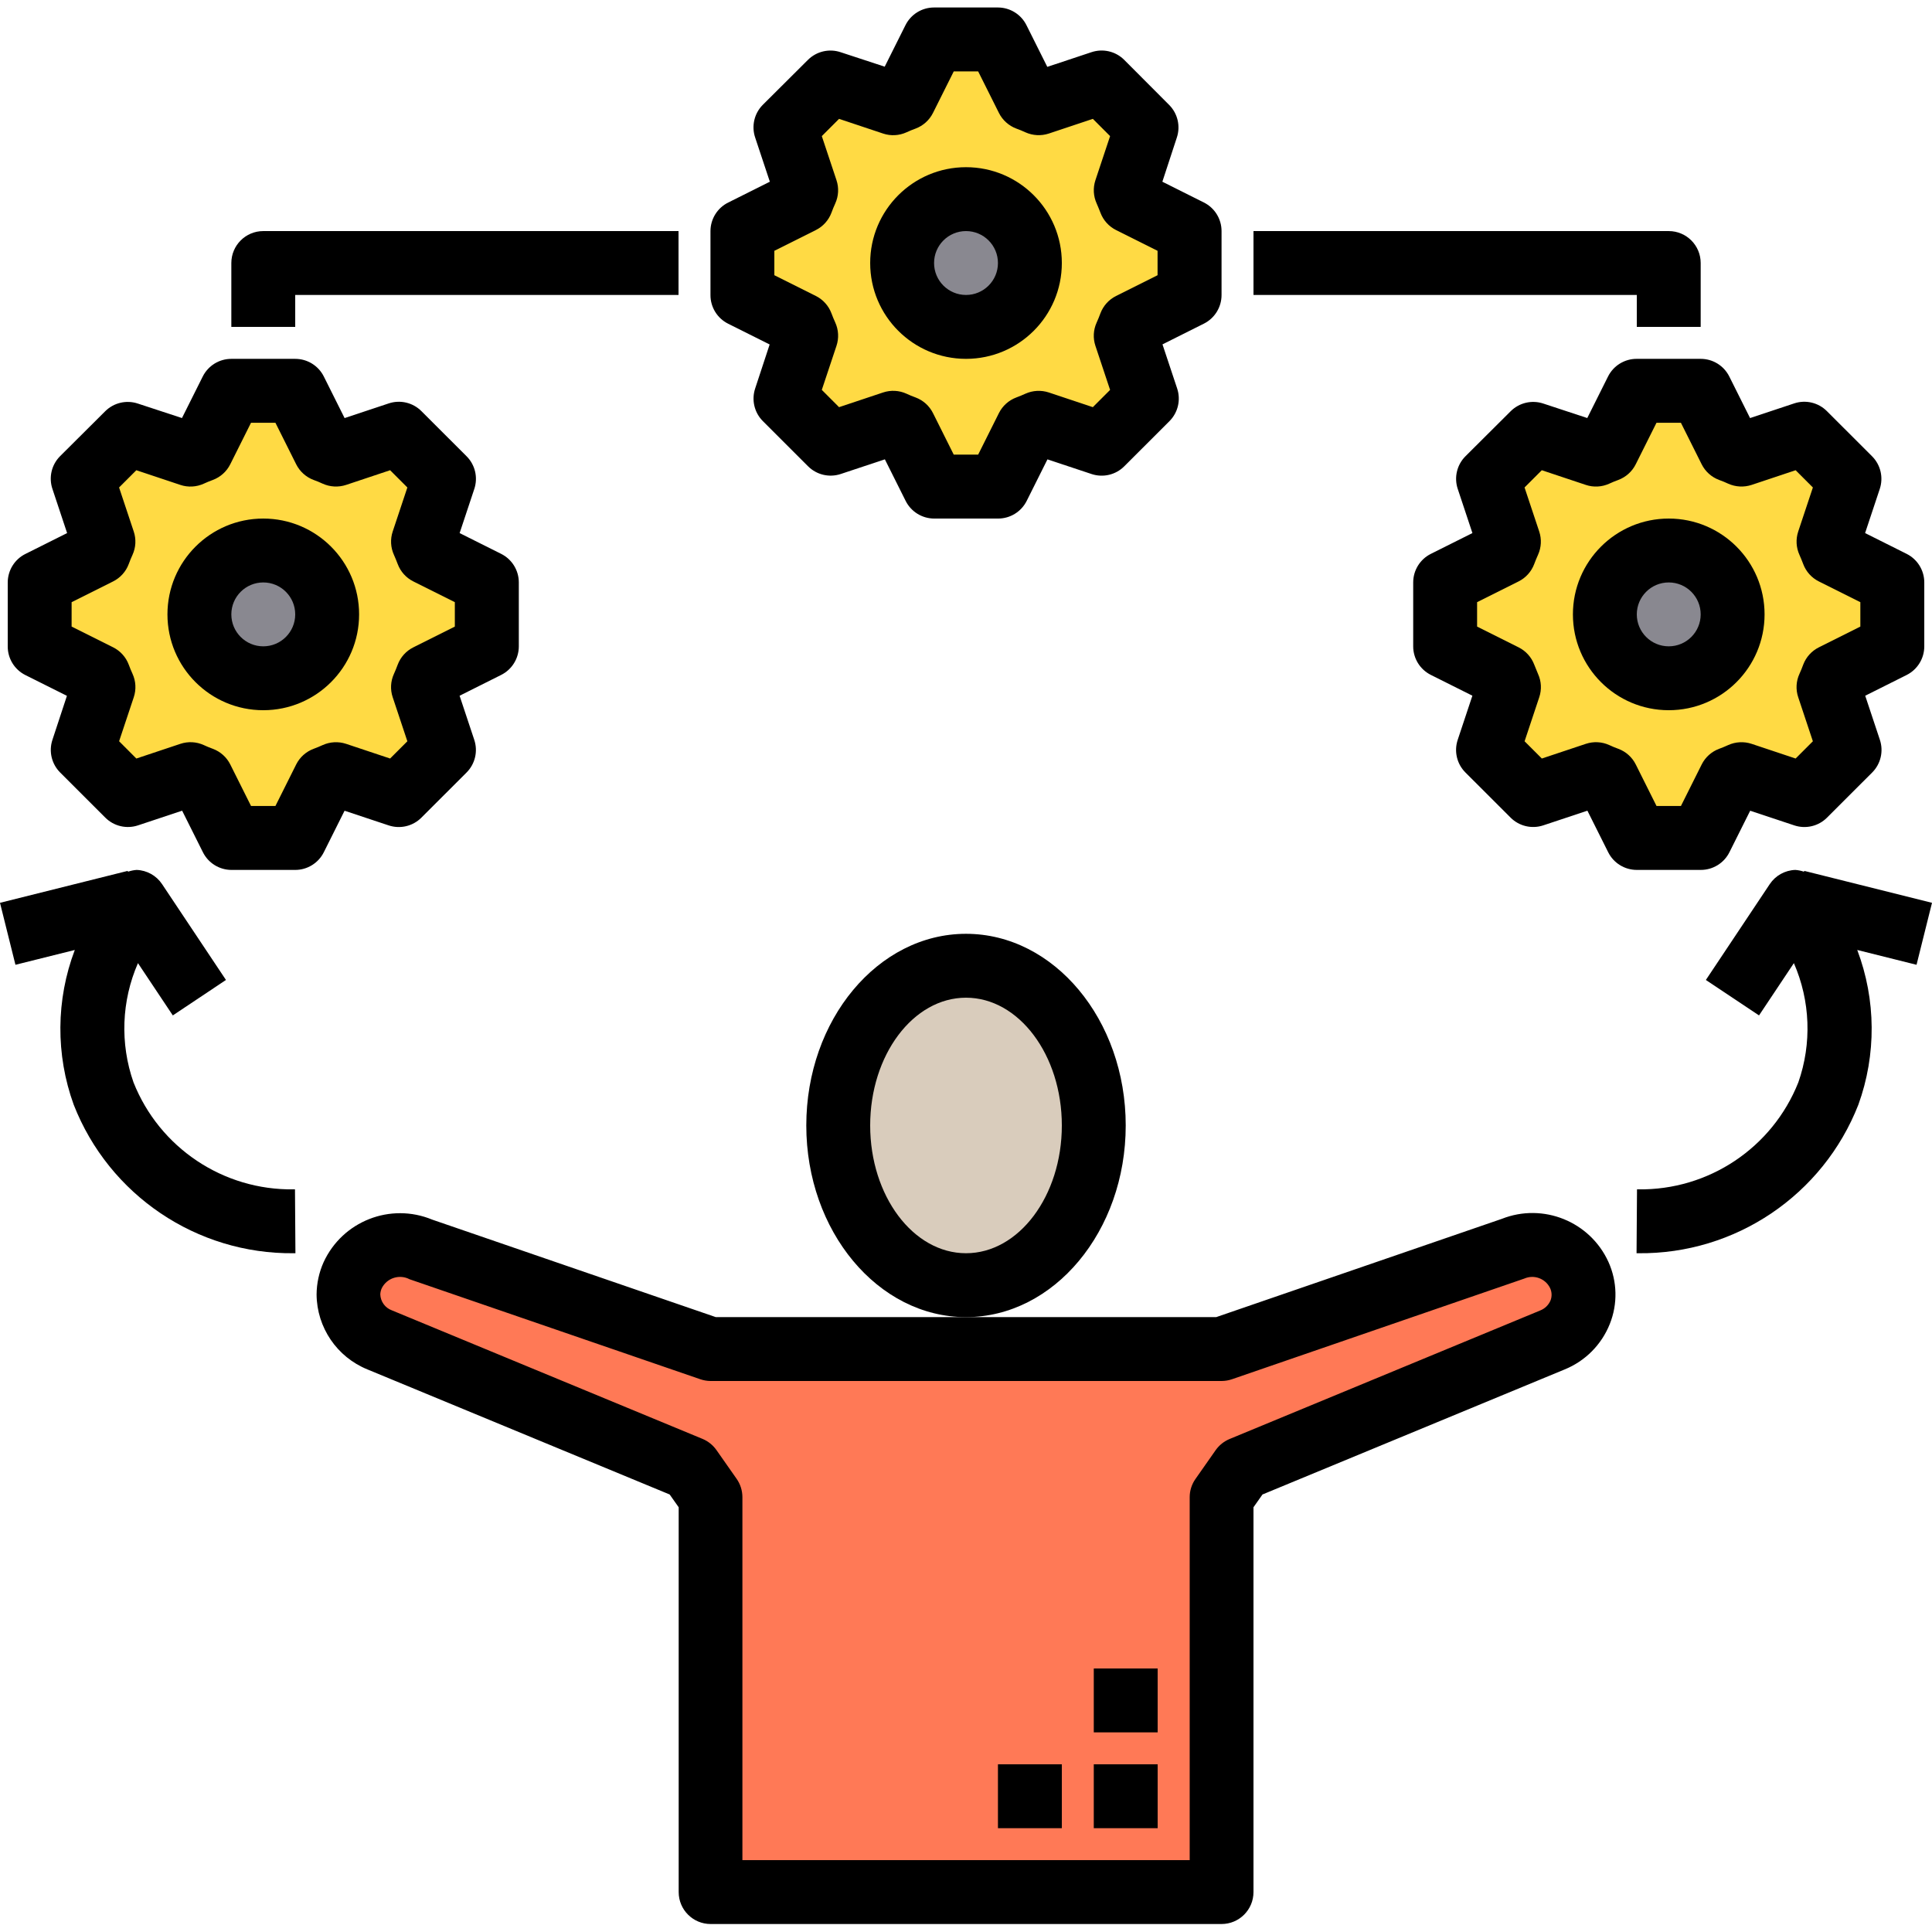 <svg height="483pt" viewBox="0 -1 483.872 483" width="483pt" xmlns="http://www.w3.org/2000/svg"><path d="m459.137 167.875c-.402.961-.801 1.84-1.199 2.801l5.277 15.68-11.359 11.359-15.68-5.277c-.961.398-1.84.797-2.801 1.199l-7.438 14.801h-16l-7.441-14.801c-.961-.402-1.84-.801-2.801-1.199l-15.68 5.277-11.359-11.359 5.281-15.68c-.402-.961-.801-1.84-1.203-2.801l-14.797-7.438v-16l14.797-7.441c.402-.961.801-1.84 1.203-2.801l-5.281-15.68 11.359-11.359 15.68 5.281c.961-.402 1.84-.801 2.801-1.203l7.441-14.797h16l7.438 14.797c.961.402 1.84.801 2.801 1.203l15.68-5.281 11.359 11.359-5.277 15.68c.398.961.797 1.84 1.199 2.801l14.801 7.441v16zm0 0" fill="#ffda44"/><path d="m433.938 152.438c0 8.836-7.164 16-16 16-8.84 0-16-7.164-16-16 0-8.84 7.16-16 16-16 8.836 0 16 7.16 16 16zm0 0" fill="#898890"/><path d="m395.535 317.875c1.344 3.039 1.383 6.492.113 9.559-1.27 3.066-3.738 5.48-6.832 6.684l-77.84 32.238-5.039 7.199v98.883h-128v-98.883l-5.043-7.199-77.84-32.238c-4.691-1.824-7.801-6.324-7.84-11.359.027-1.688.41-3.352 1.121-4.883 2.918-6.355 10.371-9.23 16.801-6.48l72.801 25.043h128l72.797-25.043c6.434-2.75 13.883.125 16.801 6.48zm0 0" fill="#ff7956"/><path d="m283.137 79.875c-.402.961-.801 1.84-1.199 2.801l5.277 15.68-11.359 11.359-15.68-5.277c-.961.398-1.84.797-2.801 1.199l-7.438 14.801h-16l-7.441-14.801c-.961-.402-1.84-.801-2.801-1.199l-15.68 5.277-11.359-11.359 5.281-15.68c-.402-.961-.801-1.84-1.203-2.801l-14.797-7.438v-16l14.797-7.441c.402-.961.801-1.84 1.203-2.801l-5.281-15.68 11.359-11.359 15.68 5.281c.961-.402 1.84-.801 2.801-1.203l7.441-14.797h16l7.438 14.797c.961.402 1.84.801 2.801 1.203l15.68-5.281 11.359 11.359-5.277 15.68c.398.961.797 1.84 1.199 2.801l14.801 7.441v16zm0 0" fill="#ffda44"/><path d="m273.938 280.438c0-22.094-14.328-40-32-40-17.676 0-32 17.906-32 40 0 22.09 14.324 40 32 40 17.672 0 32-17.91 32-40zm0 0" fill="#d9ccbc"/><path d="m257.938 64.438c0 8.836-7.164 16-16 16-8.84 0-16-7.164-16-16 0-8.84 7.16-16 16-16 8.836 0 16 7.16 16 16zm0 0" fill="#898890"/><path d="m107.137 167.875c-.402.961-.801 1.84-1.199 2.801l5.277 15.68-11.359 11.359-15.68-5.277c-.961.398-1.84.797-2.801 1.199l-7.438 14.801h-16l-7.441-14.801c-.961-.402-1.84-.801-2.801-1.199l-15.68 5.277-11.359-11.359 5.281-15.68c-.402-.961-.801-1.84-1.203-2.801l-14.797-7.438v-16l14.797-7.441c.402-.961.801-1.84 1.203-2.801l-5.281-15.68 11.359-11.359 15.68 5.281c.961-.402 1.84-.801 2.801-1.203l7.441-14.797h16l7.438 14.797c.961.402 1.84.801 2.801 1.203l15.68-5.281 11.359 11.359-5.277 15.68c.398.961.797 1.84 1.199 2.801l14.801 7.441v16zm0 0" fill="#ffda44"/><path d="m81.938 152.438c0 8.836-7.164 16-16 16-8.84 0-16-7.164-16-16 0-8.84 7.16-16 16-16 8.836 0 16 7.16 16 16zm0 0" fill="#898890"/><path d="m281.938 280.438c0-26.473-17.945-48-40-48-22.059 0-40 21.527-40 48 0 26.469 17.941 48 40 48 22.055 0 40-21.531 40-48zm-40 32c-13.234 0-24-14.352-24-32s10.766-32 24-32c13.23 0 24 14.352 24 32s-10.77 32-24 32zm0 0"/><path d="m241.938 88.438c13.254 0 24-10.746 24-24 0-13.258-10.746-24-24-24-13.258 0-24 10.742-24 24 0 13.254 10.742 24 24 24zm0-32c4.418 0 8 3.582 8 8s-3.582 8-8 8-8-3.582-8-8 3.582-8 8-8zm0 0"/><path d="m182.359 79.637 10.402 5.199-3.625 11.008c-.961 2.875-.215 6.047 1.926 8.191l11.32 11.312c2.145 2.141 5.312 2.887 8.184 1.93l11.051-3.672 5.199 10.398c1.348 2.703 4.102 4.418 7.121 4.434h16c3.047.016 5.836-1.699 7.199-4.426l5.199-10.398 11.047 3.672c2.875.957 6.043.211 8.184-1.93l11.32-11.312c2.145-2.145 2.891-5.316 1.93-8.191l-3.672-11.039 10.398-5.207c2.703-1.367 4.402-4.141 4.395-7.168v-16c0-3.035-1.715-5.805-4.426-7.16l-10.398-5.203 3.621-11.047c.965-2.875.215-6.047-1.926-8.191l-11.281-11.312c-2.152-2.125-5.316-2.855-8.184-1.887l-11.047 3.672-5.199-10.402c-1.344-2.73-4.117-4.461-7.16-4.469h-16c-3.035-.004-5.805 1.711-7.16 4.422l-5.203 10.402-11.047-3.625c-2.871-.961-6.039-.211-8.184 1.926l-11.32 11.273c-2.129 2.152-2.859 5.324-1.887 8.191l3.672 11.047-10.402 5.203c-2.73 1.34-4.461 4.117-4.469 7.16v16c-.02 3.047 1.695 5.836 4.422 7.199zm11.578-18.258 10.398-5.199c1.801-.902 3.195-2.449 3.902-4.336.297-.801.617-1.602.961-2.344.832-1.832.938-3.91.297-5.816l-3.672-11.031 4.32-4.32 11.031 3.68c1.922.645 4.02.531 5.863-.312.738-.344 1.496-.648 2.273-.934 1.898-.711 3.453-2.109 4.359-3.922l5.199-10.398h6.113l5.199 10.398c.906 1.812 2.465 3.211 4.359 3.922.801.285 1.535.59 2.273.934 1.848.832 3.938.945 5.863.312l11.031-3.68 4.32 4.32-3.672 11.031c-.641 1.922-.527 4.016.312 5.855.344.801.648 1.527.945 2.305.707 1.887 2.102 3.434 3.902 4.336l10.402 5.199v6.113l-10.402 5.207c-1.797.898-3.191 2.441-3.902 4.32-.297.801-.617 1.602-.961 2.352-.832 1.832-.938 3.91-.297 5.816l3.672 11.031-4.32 4.32-11.031-3.68c-1.926-.633-4.016-.52-5.863.312-.738.344-1.496.648-2.273.938-1.895.707-3.453 2.105-4.359 3.918l-5.199 10.402h-6.113l-5.199-10.402c-.906-1.812-2.461-3.211-4.359-3.918-.801-.289-1.535-.594-2.273-.938-1.844-.844-3.941-.953-5.863-.312l-11.031 3.68-4.32-4.328 3.672-11.023c.648-1.93.531-4.039-.32-5.887-.344-.738-.648-1.504-.938-2.273-.707-1.883-2.102-3.434-3.902-4.336l-10.398-5.199zm0 0"/><path d="m65.938 176.438c13.254 0 24-10.746 24-24 0-13.258-10.746-24-24-24-13.258 0-24 10.742-24 24 0 13.254 10.742 24 24 24zm0-32c4.418 0 8 3.582 8 8s-3.582 8-8 8-8-3.582-8-8 3.582-8 8-8zm0 0"/><path d="m6.359 167.637 10.402 5.199-3.625 11.008c-.961 2.875-.215 6.047 1.926 8.191l11.32 11.312c2.145 2.141 5.312 2.887 8.184 1.93l11.051-3.672 5.199 10.398c1.348 2.703 4.102 4.418 7.121 4.434h16c3.031 0 5.805-1.715 7.16-4.426l5.199-10.398 11.047 3.672c2.875.957 6.043.211 8.184-1.93l11.32-11.312c2.145-2.145 2.891-5.316 1.93-8.191l-3.672-11.039 10.398-5.207c2.719-1.355 4.434-4.133 4.434-7.168v-16c0-3.035-1.715-5.805-4.426-7.16l-10.398-5.203 3.672-11.047c.961-2.875.215-6.047-1.93-8.191l-11.32-11.312c-2.141-2.141-5.309-2.887-8.184-1.926l-11.047 3.672-5.199-10.402c-1.355-2.719-4.133-4.434-7.168-4.43h-16c-3.035-.004-5.805 1.711-7.16 4.422l-5.203 10.402-11.047-3.625c-2.871-.961-6.039-.211-8.184 1.926l-11.32 11.273c-2.129 2.152-2.859 5.324-1.887 8.191l3.672 11.047-10.402 5.203c-2.73 1.34-4.461 4.117-4.469 7.16v16c-.02 3.047 1.695 5.836 4.422 7.199zm11.578-18.258 10.398-5.199c1.801-.902 3.195-2.449 3.902-4.336.297-.801.617-1.602.961-2.344.832-1.832.938-3.91.297-5.816l-3.672-11.031 4.32-4.32 11.031 3.68c1.922.645 4.02.531 5.863-.312.738-.344 1.496-.648 2.273-.934 1.898-.711 3.453-2.109 4.359-3.922l5.199-10.398h6.113l5.199 10.398c.906 1.812 2.465 3.211 4.359 3.922.801.285 1.535.59 2.273.934 1.848.832 3.938.945 5.863.312l11.031-3.68 4.32 4.32-3.672 11.031c-.641 1.922-.527 4.016.312 5.855.344.762.648 1.527.945 2.305.707 1.887 2.102 3.434 3.902 4.336l10.402 5.199v6.113l-10.402 5.207c-1.797.898-3.191 2.441-3.902 4.32-.297.801-.617 1.602-.961 2.352-.832 1.832-.938 3.91-.297 5.816l3.672 11.031-4.32 4.32-11.031-3.68c-1.926-.633-4.016-.52-5.863.312-.738.344-1.496.648-2.273.938-1.895.707-3.453 2.105-4.359 3.918l-5.199 10.402h-6.105l-5.199-10.402c-.906-1.812-2.461-3.211-4.359-3.918-.801-.289-1.535-.594-2.273-.938-1.844-.844-3.938-.953-5.863-.312l-11.031 3.68-4.32-4.328 3.672-11.023c.648-1.93.531-4.039-.32-5.887-.344-.738-.648-1.504-.938-2.273-.707-1.883-2.102-3.434-3.902-4.336l-10.406-5.199zm0 0"/><path d="m393.938 152.438c0 13.254 10.742 24 24 24 13.254 0 24-10.746 24-24 0-13.258-10.746-24-24-24-13.258 0-24 10.742-24 24zm32 0c0 4.418-3.582 8-8 8s-8-3.582-8-8 3.582-8 8-8 8 3.582 8 8zm0 0"/><path d="m409.938 88.438c-3.047-.02-5.84 1.695-7.203 4.422l-5.199 10.402-11.008-3.625c-2.871-.961-6.039-.211-8.184 1.926l-11.32 11.273c-2.141 2.145-2.891 5.316-1.926 8.191l3.672 11.047-10.402 5.203c-2.715 1.352-4.43 4.125-4.43 7.16v16c-.004 3.031 1.711 5.805 4.422 7.16l10.402 5.207-3.672 11.039c-.965 2.875-.219 6.047 1.926 8.191l11.32 11.312c2.145 2.141 5.312 2.887 8.184 1.93l11.047-3.672 5.203 10.398c1.352 2.719 4.129 4.434 7.168 4.434h16c3.047.016 5.836-1.699 7.199-4.426l5.199-10.398 11.047 3.672c2.875.957 6.043.211 8.184-1.93l11.32-11.312c2.145-2.145 2.891-5.316 1.93-8.191l-3.672-11.039 10.398-5.207c2.703-1.367 4.402-4.141 4.395-7.168v-16c0-3.035-1.715-5.805-4.426-7.16l-10.398-5.203 3.672-11.047c.961-2.875.215-6.047-1.93-8.191l-11.32-11.312c-2.141-2.141-5.309-2.887-8.184-1.926l-11.047 3.672-5.199-10.402c-1.355-2.719-4.133-4.434-7.168-4.43zm20.613 30.328c.801.285 1.539.59 2.273.934 1.848.832 3.938.945 5.863.312l11.031-3.68 4.32 4.32-3.672 11.031c-.641 1.922-.527 4.016.312 5.855.344.762.648 1.527.945 2.305.707 1.887 2.102 3.434 3.902 4.336l10.402 5.199v6.113l-10.402 5.207c-1.797.898-3.191 2.441-3.902 4.32-.289.801-.594 1.543-.938 2.297-.855 1.844-.969 3.945-.32 5.871l3.672 11.031-4.32 4.32-11.031-3.68c-1.926-.633-4.016-.52-5.863.312-.734.344-1.496.648-2.273.938-1.895.707-3.453 2.105-4.359 3.918l-5.199 10.402h-6.113l-5.199-10.402c-.906-1.812-2.461-3.211-4.359-3.918-.801-.289-1.535-.594-2.273-.938-1.844-.844-3.938-.953-5.863-.312l-11.031 3.68-4.32-4.32 3.672-11.031c.641-1.906.535-3.984-.297-5.816-.344-.801-.664-1.598-.961-2.352-.711-1.879-2.105-3.422-3.902-4.32l-10.406-5.207v-6.113l10.398-5.199c1.801-.902 3.195-2.449 3.902-4.336.305-.801.625-1.602.969-2.352.82-1.832.926-3.906.289-5.809l-3.672-11.031 4.32-4.32 11.031 3.68c1.922.645 4.02.531 5.863-.312.738-.344 1.496-.648 2.273-.934 1.898-.711 3.453-2.109 4.359-3.922l5.199-10.398h6.113l5.199 10.398c.906 1.812 2.469 3.215 4.367 3.922zm0 0"/><path d="m376.105 303.836-71.504 24.602h-125.328l-71.027-24.418c-10.457-4.332-22.469.379-27.199 10.664-1.141 2.547-1.738 5.301-1.758 8.09.066 8.254 5.094 15.66 12.742 18.766l75.688 31.32 2.258 3.199v96.379c0 4.418 3.582 8 8 8h127.961c4.418 0 8-3.582 8-8v-96.379l2.254-3.199 75.703-31.328c5.152-2.102 9.223-6.207 11.281-11.375 2.004-5.008 1.883-10.617-.336-15.535-4.617-10.145-16.375-14.887-26.734-10.785zm12.23 20.418c-.48 1.141-1.398 2.043-2.551 2.504l-77.832 32.207c-1.398.582-2.605 1.547-3.48 2.781l-5.047 7.203c-.957 1.344-1.469 2.957-1.465 4.605v90.883h-112.023v-90.914c0-1.648-.512-3.262-1.465-4.609l-5.047-7.199c-.879-1.234-2.082-2.199-3.48-2.781l-77.801-32.195c-1.691-.613-2.84-2.199-2.898-4 .023-.551.156-1.098.395-1.598.625-1.211 1.707-2.125 3.008-2.535 1.301-.41 2.711-.289 3.918.344l72.801 25.039c.828.285 1.695.438 2.57.449h128c.883-.004 1.762-.148 2.598-.434l73.242-25.223c2.445-1.059 5.293-.004 6.453 2.398.449.969.488 2.078.105 3.074zm0 0"/><path d="m273.938 440.438h16v16h-16zm0 0"/><path d="m249.938 440.438h16v16h-16zm0 0"/><path d="m273.938 416.438h16v16h-16zm0 0"/><path d="m73.586 296.438c-17.656.277-33.641-10.391-40.152-26.801-3.41-9.738-3.008-20.402 1.117-29.855l8.73 13.094 13.312-8.879-16-24c-1.426-2.141-3.793-3.465-6.363-3.559-.742.051-1.477.203-2.184.453l-.047-.215-32 8 3.871 15.52 14.863-3.711c-4.719 12.465-4.816 26.211-.277 38.742 8.859 22.656 30.805 37.469 55.129 37.211h.406l-.113-16zm0 0"/><path d="m483.871 224.676-32-8-.055.215c-.703-.246-1.434-.402-2.176-.453-2.582.082-4.969 1.406-6.402 3.559l-16 24 13.312 8.879 8.73-13.094c4.125 9.457 4.527 20.125 1.117 29.863-6.512 16.391-22.473 27.055-40.109 26.793h-.297l-.113 16h.41c24.324.266 46.277-14.547 55.145-37.203 4.535-12.535 4.438-26.281-.281-38.75l14.848 3.711zm0 0"/><path d="m73.938 72.438h96v-16h-104c-4.418 0-8 3.582-8 8v16h16zm0 0"/><path d="m409.938 80.438h16v-16c0-4.418-3.582-8-8-8h-104v16h96zm0 0"/></svg>
